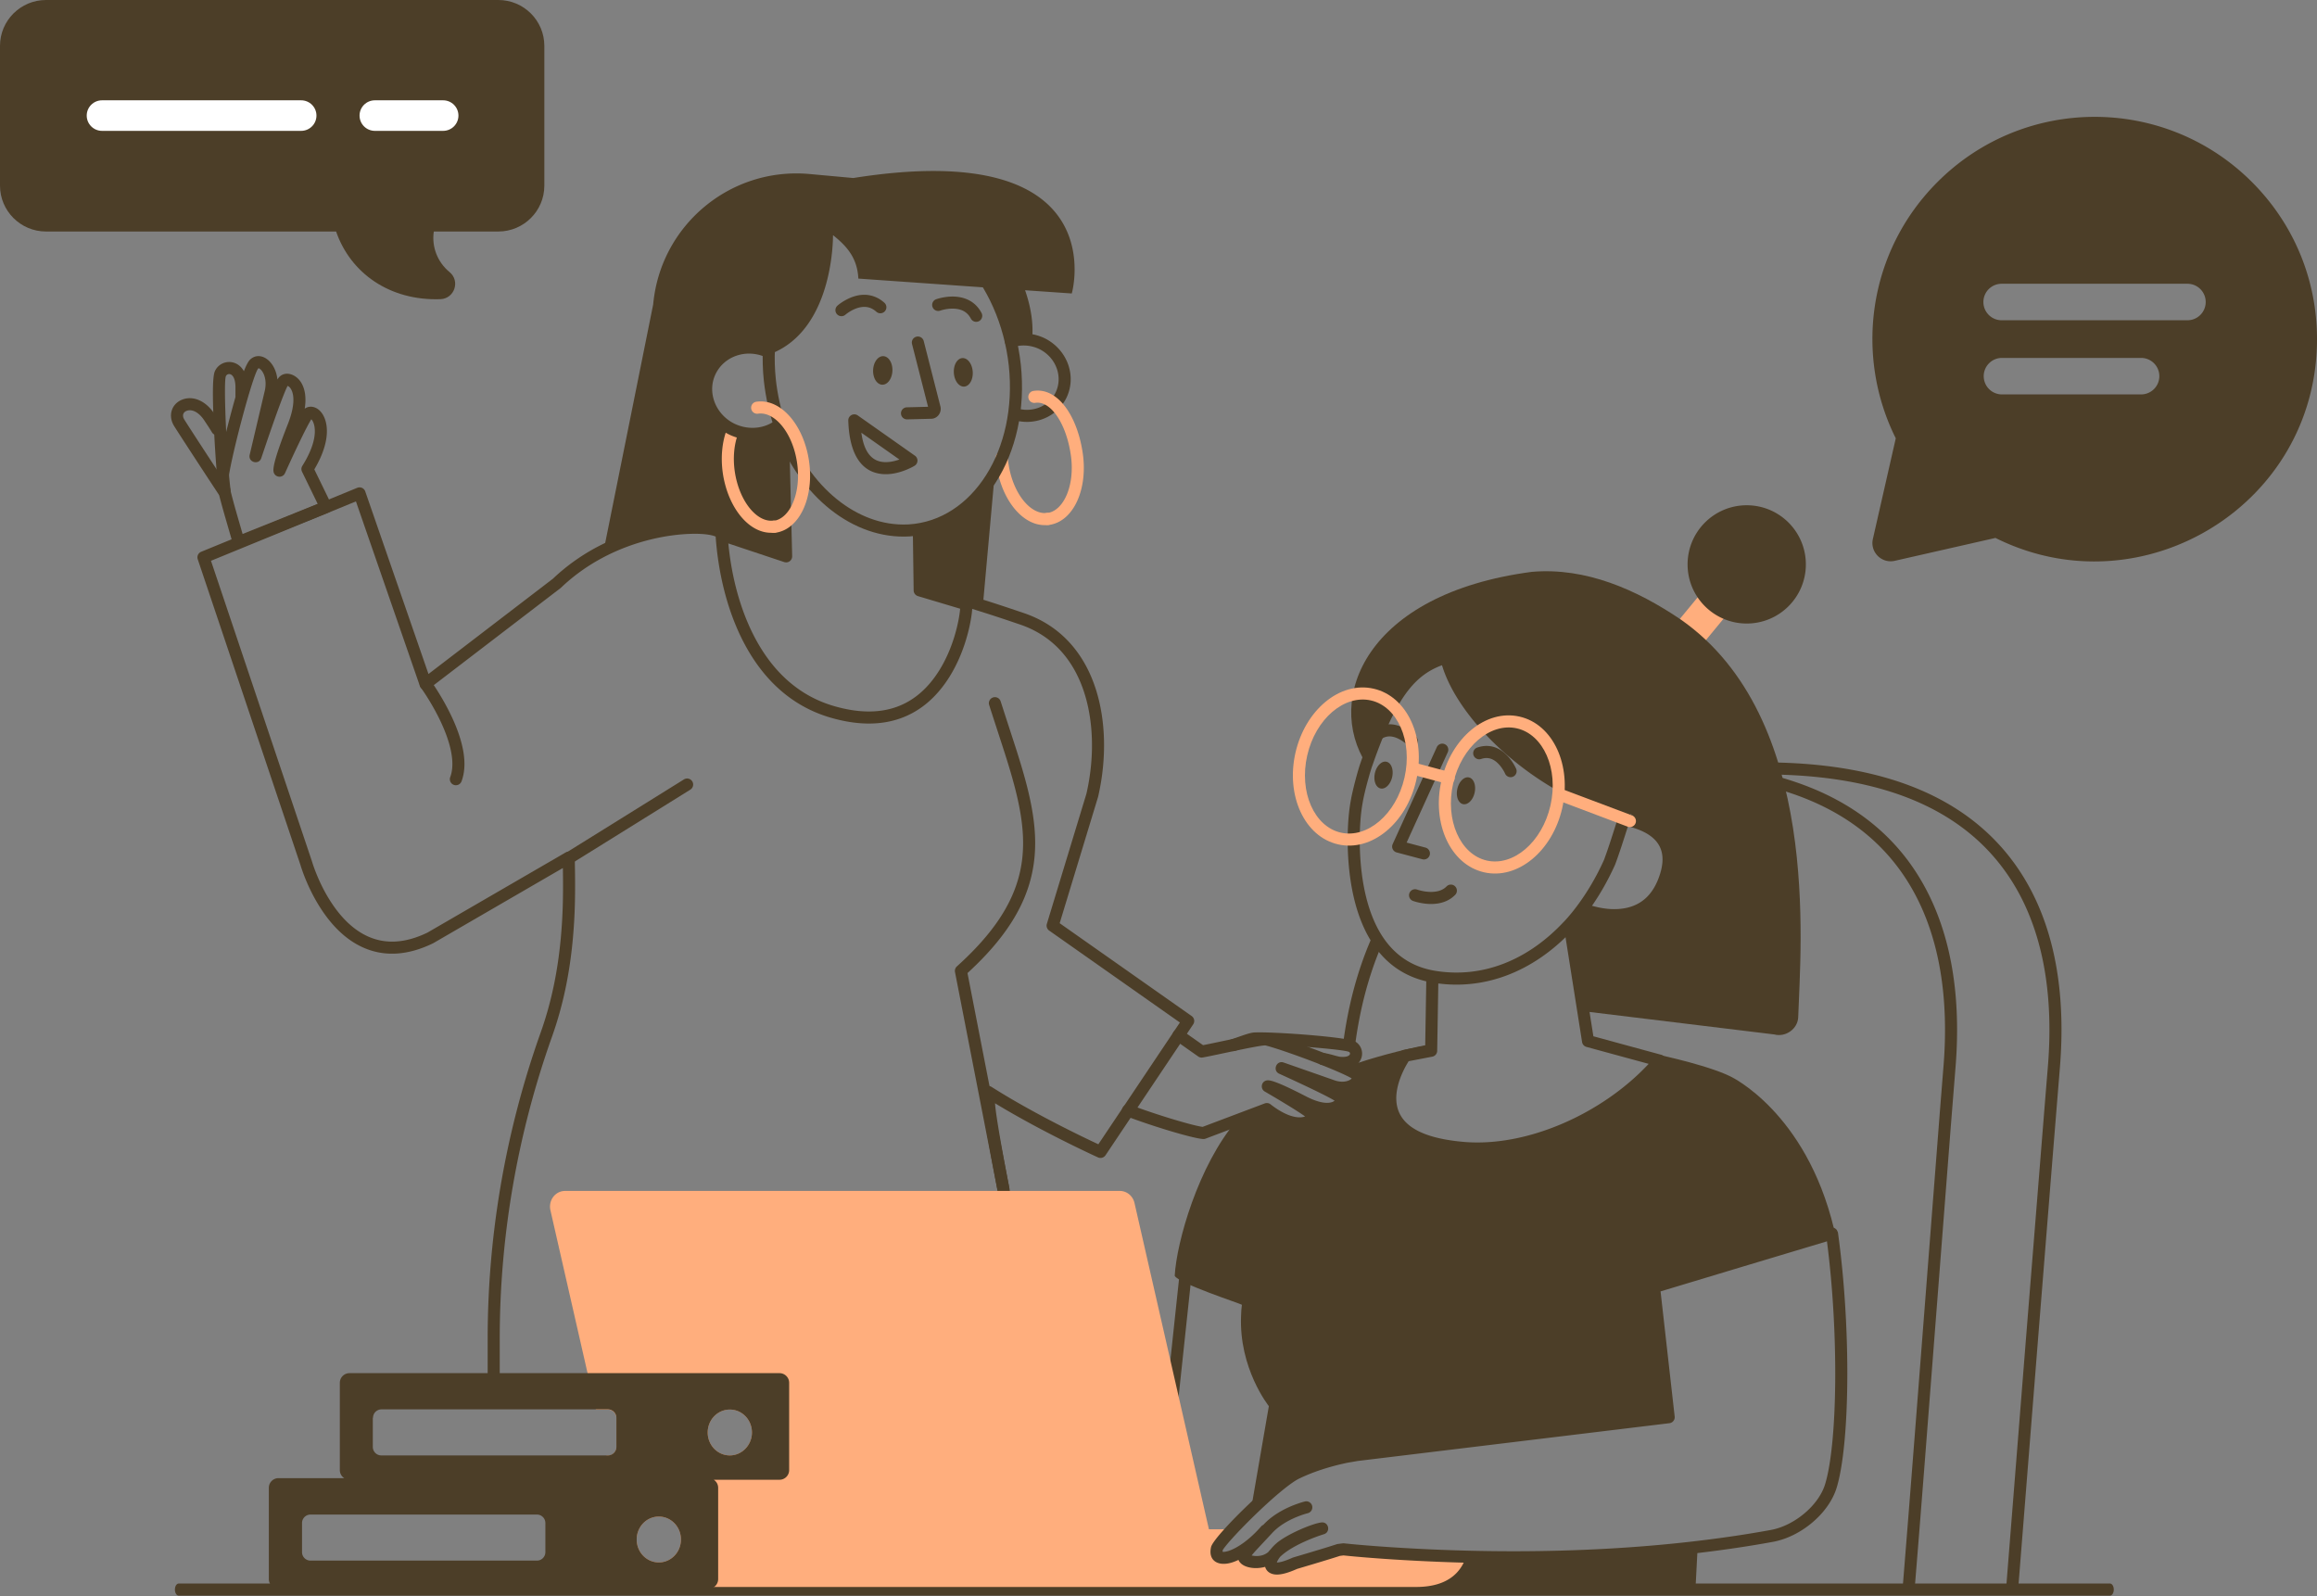 <svg width="813" height="560" viewBox="0 0 813 560" fill="none" xmlns="http://www.w3.org/2000/svg">
    <rect x="0" y="0" width="813" height="560" fill="#808080" stroke="none"/>
    <path fill-rule="evenodd" clip-rule="evenodd" d="M740.359 555.623c.738 0 1.335.948 1.335 2.117 0 1.128-.556 2.05-1.256 2.114l-.079.004H62.708c-.737 0-1.334-.948-1.334-2.118 0-1.127.555-2.049 1.256-2.113l.078-.004h677.651zM481.103 329.512a2.118 2.118 0 1 1 3.884 1.687c-4.735 10.897-7.847 22.859-9.511 35.564a2.117 2.117 0 1 1-4.198-.549c1.712-13.078 4.923-25.421 9.825-36.702z" fill="#4C3E28"/>
    <path fill-rule="evenodd" clip-rule="evenodd" d="M606.474 267.822c48.014-2.484 80.322 9.352 98.772 33.02 14.713 18.875 19.842 44.201 17.598 73.06l-2.78 34.233-5.034 62.832-6.865 86.305a2.117 2.117 0 0 1-4.227-.21l.218-2.8 6.653-83.632 6.486-80.791c.476-5.853.896-11.008 1.258-15.409 2.338-28.261-2.543-52.892-16.647-70.985-17.693-22.698-49.115-34.044-96.649-31.316a2.056 2.056 0 0 1-.283-.002l-.737-.054c-1.156-.079-2.286-.131-4.62-.224a2.118 2.118 0 0 1 .169-4.231l2.019.083c.924.041 1.615.076 2.271.118l1.082.075 1.316-.072z" fill="#4C3E28"/>
    <path fill-rule="evenodd" clip-rule="evenodd" d="m684.307 397.818-9.162 118.044a12534.653 12534.653 0 0 1-3.325 41.769 2.116 2.116 0 1 1-4.22-.345l1.823-22.694c.782-9.87 1.68-21.322 2.735-34.874l8.593-110.69 1.175-14.668c1.957-23.728-1.218-45.083-10.806-62.118-11.756-20.889-32.676-34.412-64.307-38.931a2.117 2.117 0 0 1 .598-4.192c32.897 4.7 54.976 18.973 67.399 41.046 9.96 17.696 13.29 39.6 11.395 63.807l-1.574 19.713a4451.33 4451.33 0 0 0-.324 4.133z" fill="#4C3E28"/>
    <path fill-rule="evenodd" clip-rule="evenodd" d="m416.142 445.883-5.222 48.977 5.222-48.977z" fill="#FFFAF3"/>
    <path fill-rule="evenodd" clip-rule="evenodd" d="M414.037 445.658a2.118 2.118 0 0 1 4.22.325l-.009.124-5.223 48.978a2.117 2.117 0 0 1-4.22-.325l.01-.124 5.222-48.978zM501.394 544.826l-2.682 12.42 96.12 1.976.847-16.372c-63.092 7.41-94.285 1.976-94.285 1.976z" fill="#4C3E28"/>
    <path fill-rule="evenodd" clip-rule="evenodd" d="M608.665 378.486c-7.128-4.234-26.395-8.328-26.395-8.328-15.173 17.785-43.402 34.793-69.02 32.534-39.238-3.387-21.877-29.993-20.325-32.322l9.175-1.764.07-2.259c-11.221 2.118-21.03 5.011-27.735 7.269-.635.212-1.693.565-3.034.988 2.54 1.13 4.305 2.118 4.728 2.682 1.694 2.4-3.034 5.928-9.033 3.599l-7.481-2.611c-.494.141-.917.282-1.411.494 5.151 2.4 10.938 5.223 11.926 6.14 1.835 1.694-1.834 7.41-12.914 1.623-4.235-2.188-6.987-3.458-8.822-4.234-.353.141-.635.282-.917.423 3.952 2.329 11.08 6.634 12.632 8.116 2.117 2.047-4.234 7.269-15.596-1.623l-10.516 3.881c-13.55 15.809-21.172 42.767-21.807 54.553 1.271 2.682 23.43 9.88 23.572 10.163-.142 1.27-.283 2.54-.283 3.74-.847 18.631 9.739 31.828 9.739 31.828l-6.351 36.769c5.928-5.717 12.491-11.433 16.09-13.198 4.588-2.187 10.939-4.587 19.267-6.069.635-.353.988-.494 1.199-.494 33.946-2.964 110.023-13.056 110.023-13.056l-5.152-45.66s62.457-18.843 62.457-18.773c.706 5.223 1.271 10.586 1.765 15.879 1.199-.494 1.834-.776 1.834-.917-5.081-48.554-32.181-66.197-37.685-69.373z" fill="#4C3E28"/>
    <path fill-rule="evenodd" clip-rule="evenodd" d="M550.465 322.548a2.117 2.117 0 0 1 2.398 1.638l.023.123 6.208 39.297 23.804 6.486c1.454.396 2.028 2.132 1.136 3.313l-.08.1c-16.852 19.831-46.069 33.549-70.819 31.367-18.253-1.606-26.91-8.353-27.414-18.616-.178-3.628.705-7.391 2.324-11.138 1.036-2.397 2.196-4.408 3.206-5.877.289-.42.719-.721 1.21-.849l.135-.03 7.486-1.441.395-23.686a2.117 2.117 0 0 1 2.028-2.08l.124-.002a2.117 2.117 0 0 1 2.08 2.028l.002.124-.424 25.407a2.117 2.117 0 0 1-1.59 2.015l-.127.028-8.297 1.596-.099.158-.257.423a19.5 19.5 0 0 0-.134.226l-.138.236a33.252 33.252 0 0 0-1.713 3.403c-1.383 3.202-2.124 6.358-1.982 9.251.386 7.852 7.206 13.167 23.557 14.606 22.132 1.951 48.433-9.78 64.732-27.109l.247-.267-21.825-5.946a2.117 2.117 0 0 1-1.509-1.577l-.026-.136-6.422-40.65a2.116 2.116 0 0 1 1.761-2.421z" fill="#4C3E28"/>
    <path fill="#FFAE7D" d="m595.929 209.286 9.092 7.498-13.2 16.007-9.092-7.498z"/>
    <path fill-rule="evenodd" clip-rule="evenodd" d="M612.899 218.78c11.459 0 20.748-9.289 20.748-20.748 0-11.459-9.289-20.749-20.748-20.749-11.459 0-20.749 9.29-20.749 20.749s9.29 20.748 20.749 20.748zM569.417 287.295a2.117 2.117 0 0 1 2.561-1.551c5.113 1.256 9.277 3.303 12.068 6.399 3.547 3.935 4.517 9.215 2.505 15.691-2.662 8.587-7.993 13.38-15.078 14.883-4.276.908-8.772.55-13.107-.585l-.537-.144c-1.301-.361-2.299-.715-2.912-.972a2.117 2.117 0 0 1 1.52-3.95l.387.151c.092.035.202.075.329.12l.132.047a28.34 28.34 0 0 0 2.153.652c3.751.982 7.619 1.289 11.156.539 5.596-1.187 9.708-4.885 11.913-11.996 2.874-9.25-1.679-14.301-11.539-16.723a2.116 2.116 0 0 1-1.551-2.561z" fill="#4C3E28"/>
    <path fill-rule="evenodd" clip-rule="evenodd" d="M506.485 228.788c-12.882 3.861-20.26 13.441-29.039 38.698l.007.002-.107.292c-.804 2.259-2.611 8.926-3.294 12.646l-.081.458c-1.541 8.354-1.641 21.947.895 33.296 3.771 16.877 12.737 28.096 27.947 30.614l.54.087c17.641 2.727 34.479-3.995 47.729-17.799l.379-.398.209-.208c.326-.333.777-.814 1.334-1.442a69.994 69.994 0 0 0 3.674-4.526c3.666-4.894 7.108-10.605 10.022-17.091l.051-.124c.657-1.754 1.334-3.7 2.121-6.084l.7-2.14 1.516-4.715.024-.079.197-.803c.107-.425.194-.74.263-.961l.078-.227.044-.095.016-.034c.126-.289.172-.475.209-.804l.18-2.041a2.117 2.117 0 0 0-1.523-2.226c-15.29-4.402-29.762-12.799-41.318-23.447-10.57-9.739-17.796-20.613-19.727-29.385a2.118 2.118 0 0 0-2.654-1.58l-.392.116zm-.786 4.73.281-.104.007.025c2.754 9.227 10.104 19.824 20.402 29.312l.532.488c11.403 10.363 25.453 18.623 40.379 23.282l.432.134-.003.027-.063.164a8.54 8.54 0 0 0-.096.277l-.034.107c-.115.368-.25.867-.414 1.537l-.088.364-1.732 5.378-.591 1.796a156.712 156.712 0 0 1-1.806 5.181l-.094.251.026-.055c-2.78 6.187-6.062 11.633-9.548 16.288a66.517 66.517 0 0 1-3.451 4.253l-.361.401c-.116.128-.228.249-.334.364l-.379.4-.355.362c-12.533 13.265-28.372 19.601-44.905 16.867-13.234-2.191-21.074-12.001-24.506-27.361-2.403-10.751-2.306-23.779-.858-31.635.361-2.131 1.051-5.002 1.913-8.116l.219-.781c.181-.643.361-1.264.53-1.831l.343-1.129.232-.719.016-.032c.019-.045.037-.091.053-.137l.47-1.342c7.652-21.654 13.876-30.283 23.783-34.016z" fill="#4C3E28"/>
    <path fill-rule="evenodd" clip-rule="evenodd" d="M504.125 262.222a2.116 2.116 0 0 1 3.902 1.64l-.048.115-14.418 31.664 6.612 1.757a2.118 2.118 0 0 1 1.531 2.469l-.028.121a2.118 2.118 0 0 1-2.469 1.531l-.121-.028-9.033-2.4a2.116 2.116 0 0 1-1.432-2.807l.049-.116 15.455-33.946zM518.356 262.295c4.46-1.516 8.263.114 11.172 3.559a17.293 17.293 0 0 1 1.824 2.633c.309.545.522.983.641 1.261a2.117 2.117 0 0 1-3.841 1.777l-.141-.304a13.07 13.07 0 0 0-1.719-2.635c-1.894-2.244-4.013-3.152-6.574-2.282a2.116 2.116 0 1 1-1.362-4.009zM507.566 311.027a2.117 2.117 0 1 1 3.041 2.947c-1.618 1.669-3.686 2.641-6.047 3.023-2.246.363-4.58.18-6.839-.339l-.413-.099a15.364 15.364 0 0 1-1.51-.447 2.117 2.117 0 0 1 1.335-4.016l.302.1.158.05c.316.096.677.194 1.076.285 1.77.407 3.585.549 5.215.286 1.423-.231 2.601-.758 3.514-1.624l.168-.166zM483.908 254.915c3.448-1.521 6.992-.711 10.306 1.442 1.224.795 2.148 1.593 2.702 2.164a2.119 2.119 0 0 1-2.941 3.044l-.22-.215a13.68 13.68 0 0 0-1.849-1.443c-2.237-1.454-4.405-1.949-6.29-1.118a5.66 5.66 0 0 0-1.166.703l-.193.154a2.116 2.116 0 1 1-2.706-3.256 9.994 9.994 0 0 1 2.357-1.475zM517.423 278.144c.578-2.586-.309-4.987-1.983-5.361-1.674-.374-3.499 1.419-4.078 4.005-.578 2.587.309 4.987 1.983 5.362 1.673.374 3.499-1.419 4.078-4.006zM488.488 272.642c.578-2.587-.309-4.987-1.983-5.361-1.674-.375-3.499 1.418-4.078 4.005-.579 2.586.309 4.987 1.983 5.361 1.673.374 3.499-1.419 4.078-4.005z" fill="#4C3E28"/>
    <path fill-rule="evenodd" clip-rule="evenodd" d="M589.751 217.369c-15.455-10.445-33.24-18.349-52.224-16.726-58.505 7.692-72.69 44.602-58.081 67.467 9.174-26.394 16.937-35.145 28.441-38.462 4.093 18.561 33.239 46.649 62.88 55.541l1.341.423s16.584 8.328 12.421 21.525c-6.634 21.172-28.794 11.856-28.794 11.856l-.988-.494c-2.47 3.388-4.87 6.563-4.87 6.563l5.999 29.782 66.691 8.116c4.023 1.059 8.257-1.976 8.398-6.069.847-25.336 8.046-105.083-41.214-139.522z" fill="#4C3E28"/>
    <path fill-rule="evenodd" clip-rule="evenodd" d="M505.77 273.92c-3.416 14.982 3.115 29.448 14.964 32.149 11.849 2.702 24.006-7.503 27.421-22.485 3.416-14.981-3.115-29.447-14.964-32.149-11.849-2.701-24.006 7.504-27.421 22.485zm4.128.942c2.944-12.912 13.071-21.414 22.351-19.298 9.28 2.116 14.722 14.167 11.778 27.079-2.944 12.912-13.071 21.414-22.351 19.298-9.28-2.116-14.722-14.168-11.778-27.079zM454.557 264.122c-3.416 14.982 3.116 29.447 14.965 32.149 11.849 2.702 24.005-7.503 27.421-22.485 3.416-14.982-3.116-29.447-14.965-32.149-11.849-2.701-24.005 7.503-27.421 22.485zm4.128.941c2.944-12.911 13.072-21.413 22.352-19.297 9.28 2.115 14.721 14.167 11.777 27.079-2.944 12.912-13.071 21.413-22.351 19.297-9.28-2.115-14.721-14.167-11.778-27.079z" fill="#FFAE7D"/>
    <path fill-rule="evenodd" clip-rule="evenodd" d="M494.337 269.259a2.118 2.118 0 0 1 2.47-1.529l.121.028 11.927 3.176a2.117 2.117 0 0 1-.969 4.12l-.121-.028-11.926-3.176a2.119 2.119 0 0 1-1.502-2.591zM545.003 277.95a2.118 2.118 0 0 1 2.61-1.276l.117.041 24.913 9.386a2.117 2.117 0 0 1-1.376 4.003l-.117-.04-24.913-9.387a2.116 2.116 0 0 1-1.234-2.727z" fill="#FFAE7D"/>
    <path fill-rule="evenodd" clip-rule="evenodd" d="M64.01 140.185c3.638-1.381 7.927.306 10.961 4.637l.161.235 1.167 1.759a71.873 71.873 0 0 1 1.71 2.702 2.116 2.116 0 1 1-3.63 2.178l-.303-.498a89.39 89.39 0 0 0-1.735-2.691l-.725-1.091c-2.002-2.966-4.377-3.928-6.103-3.272-1.288.489-1.705 1.699-.796 3.146l1.115 1.75c3.33 5.187 10.509 16.172 14.315 21.923a2.117 2.117 0 0 1-3.531 2.337l-3.441-5.225c-4.462-6.796-10.118-15.48-12.042-18.53-2.341-3.727-.895-7.928 2.876-9.36z" fill="#4C3E28"/>
    <path fill-rule="evenodd" clip-rule="evenodd" d="M75.388 130.269c1.152-2.592 4.106-3.878 6.799-2.962 2.792.951 4.511 3.871 4.656 8.069l.007.269v2.965a2.117 2.117 0 0 1-4.23.124l-.004-.124v-2.926c-.049-2.67-.834-4.041-1.794-4.368a1.267 1.267 0 0 0-1.564.673c-.954 2.146.427 30.961 1.645 39.856a2.117 2.117 0 1 1-4.196.574l-.046-.352c-.47-3.693-1.134-12.572-1.545-20.835l-.12-2.531c-.454-10.179-.414-16.619.392-18.432z" fill="#4C3E28"/>
    <path fill-rule="evenodd" clip-rule="evenodd" d="M87.838 126.093c-1.685 1.508-3.946 8.262-6.822 19.037l-.44 1.663c-2.218 8.465-4.167 17.145-4.627 20.677l-.022.17c-.212 1.586.702 5.447 2.909 13.208l2.875 9.937a2.117 2.117 0 0 0 2.822 1.378l30.628-12.279.116-.051a2.116 2.116 0 0 0 1-2.841l-5.985-12.295.046-.077c3.924-6.617 5.124-12.468 3.915-16.836-.565-2.042-1.662-3.649-3.091-4.484l-.159-.088c-1.327-.708-2.813-.677-3.974.106l-.108.076.035-.227c.521-3.575.102-6.524-1.165-8.727-1.95-3.39-6.046-4.501-8.131-1.774l-.051.07a4.906 4.906 0 0 0-.143.215l-.122.2-.01-.103c-.218-1.884-.821-3.605-1.758-5.02-1.972-2.977-5.278-4.136-7.738-1.935zm21.396 21.023.018.016c.334.321.684.93.92 1.781.922 3.331-.217 8.407-4.082 14.538l-.074.126a2.119 2.119 0 0 0-.039 1.93l5.497 11.293-26.347 10.562-1.68-5.792-.595-2.082a244.449 244.449 0 0 1-1.636-6.009l-.204-.81c-.612-2.467-.925-4.192-.885-4.492l.068-.516c1.242-8.824 8.72-36.85 10.466-38.413.062-.055.055-.054.178-.011.344.121.795.507 1.206 1.129 1.102 1.663 1.492 4.213.808 6.988l-.089.347-5.152 21.877c-.609 2.586 3.099 3.679 4.027 1.273l1.42-4.22.698-2.049a695.94 695.94 0 0 1 2.081-6.008l.513-1.451.454-1.271c1.878-5.237 3.374-9.054 4.034-10.3l.076-.14c.371.102.822.474 1.205 1.139 1.27 2.208 1.189 6.235-.953 11.828l-.688 1.763c-3.62 9.342-4.765 13.678-4.51 15.287.03.19.08.372.156.55.708 1.652 3.002 1.713 3.817.157l.161-.346.956-2.103.367-.801c.943-2.054 1.9-4.108 2.826-6.055l.644-1.347.711-1.469c1.572-3.226 2.821-5.618 3.553-6.782l.074-.117zM440.267 362.256l.456-.014c7.783-.187 32.157 1.696 34.763 3.185 2.191 1.252 3.058 3.987 2.002 6.286-1.083 2.358-3.759 3.579-7.301 3.326l-.424-.037c-.68-.07-1.142-.18-2.727-.617l-1.113-.303a24.97 24.97 0 0 0-.429-.109 11.777 11.777 0 0 0-1.58-.297 2.117 2.117 0 0 1 .436-4.212c.661.068 1.354.2 2.153.397l.32.08c.216.056.445.117.712.19l1.306.357c.792.212 1.1.276 1.427.309l.052.005c2.029.182 3.05-.267 3.321-.857a.66.66 0 0 0-.256-.842c-1.684-.962-26.599-2.86-32.94-2.617-.483.022-1.623.341-3.376.94l-3.087 1.084-.586.199a2.117 2.117 0 0 1-1.339-4.017l.868-.298 2.279-.804.819-.282c1.993-.674 3.248-1.007 4.244-1.052z" fill="#4C3E28"/>
    <path fill-rule="evenodd" clip-rule="evenodd" d="M423.03 399.521a2.107 2.107 0 0 1-.854.134l-.23-.016c-3.664-.322-16.796-4.216-26.876-8.022a2.117 2.117 0 1 1 1.495-3.961l1.354.505c9.149 3.367 20.501 6.73 23.936 7.21l.132.017 21.777-8.226a2.116 2.116 0 0 1 1.934.227l.119.086c4.602 3.602 8.55 4.93 11.233 4.492.315-.052.585-.125.804-.208l.076-.031-.441-.317c-1.058-.742-2.68-1.792-4.703-3.044l-.899-.554-.349-.214a391.273 391.273 0 0 0-4.54-2.727l-2.261-1.329-.932-.542c-1.624-.94-1.314-3.371.494-3.873l.173-.041.092-.015.068-.009c1.356-.159 4.726 1.087 12.235 4.911l1.329.681c4.405 2.3 7.651 2.736 9.463 1.934.261-.115.456-.244.591-.366l.037-.037-.371-.221a48.968 48.968 0 0 0-1.885-1.035l-.746-.387a205.257 205.257 0 0 0-4.5-2.231l-1.691-.812-1.706-.809a621.304 621.304 0 0 0-4.43-2.069l-2.6-1.195-1.496-.682c-2.421-1.095-1.024-4.702 1.451-3.966l.121.039 17.36 6.069.068.025c2.194.852 4.277.784 5.661.067.326-.168.564-.351.707-.509l.051-.062-.028-.021c-1.01-.726-6.05-2.991-12.349-5.433l-.955-.368c-6.642-2.542-13.657-4.94-16.646-5.7l-.326-.08-.134.002a9.837 9.837 0 0 0-.667.057l-.547.069c-.596.082-1.33.202-2.199.358l-1.329.246c-1.646.313-3.612.716-6.426 1.31l-7.331 1.545c-1.458.301-2.273.458-3.316.648a2.116 2.116 0 0 1-1.482-.274l-.118-.077-8.116-5.717a2.117 2.117 0 0 1 2.326-3.535l.112.073 7.387 5.203 1.175-.229c.648-.13 1.42-.289 2.481-.511l8.534-1.799c6.882-1.431 9.327-1.812 10.515-1.515l.31.074c3.04.746 10.121 3.157 16.945 5.758l1.933.743c7.903 3.069 12.728 5.317 13.829 6.83 1.708 2.421.373 5.244-2.388 6.674-1.027.532-2.199.863-3.453.98l-.096.007.072.088c1.662 2.119.366 5.229-2.46 6.573l-.161.074c-1.76.779-3.945.936-6.474.432l-.364-.078.014.051c.244.952.05 1.987-.555 2.879l-.099.139c-.866 1.173-2.359 1.967-4.161 2.262-3.679.601-8.303-.816-13.296-4.412l-.272-.198-21.136 7.985z" fill="#4C3E28"/>
    <path fill-rule="evenodd" clip-rule="evenodd" d="M338.984 210.671a2.117 2.117 0 0 1 2.579-1.337l1.711.545c1.147.36 2.579.807 3.156.99l1.878.6c3.101.999 6.683 2.187 11.074 3.685 12.55 4.3 21.001 13.741 25.149 26.748 3.541 11.102 3.742 24.383.928 37.004l-.141.62-.037.139-13.458 44.265 46.313 32.57a2.118 2.118 0 0 1 .612 2.798l-.07.112-30.77 45.943a2.117 2.117 0 0 1-2.509.801l-.182-.077-1.417-.654-1.181-.553a403.479 403.479 0 0 1-6.965-3.362c-7.205-3.558-14.412-7.353-21.145-11.228a263.497 263.497 0 0 1-4.576-2.693l-.799-.484.026.34c.366 4.377 2.366 15.902 5.747 33.325l.221 1.139a2.117 2.117 0 1 1-4.156.809l-.573-2.956c-3.508-18.159-5.414-29.406-5.529-33.169l-.005-.191-.014-.103c-.045-.36-.074-.707-.101-1.187l-.083-1.666-.01-.159c-.115-1.73 1.783-2.858 3.247-1.929a236.446 236.446 0 0 0 8.717 5.254c6.648 3.826 13.777 7.58 20.908 11.102l1.233.607c1.826.894 3.547 1.722 5.135 2.472l1.498.703 28.612-42.722-45.872-32.26a2.119 2.119 0 0 1-.844-2.216l.036-.132 13.882-45.663.121-.534c2.61-11.718 2.47-24.016-.668-34.251l-.165-.527c-3.76-11.791-11.277-20.188-22.484-24.028l-3.622-1.227a575.81 575.81 0 0 0-8.137-2.677l-5.756-1.817-.215-.072a2.117 2.117 0 0 1-1.299-2.697zM125.356 171.161a2.118 2.118 0 0 1 2.76 1.149l.044.117 22.187 64.061 43.665-33.434.39-.366c9.463-8.847 21.045-14.666 33.28-17.601l.612-.145c9.834-2.278 19.548-2.424 24.016-.749a2.117 2.117 0 0 1-1.369 4.005l-.118-.04c-3.552-1.332-12.478-1.198-21.573.909-11.965 2.772-23.277 8.441-32.399 17.131l-.084.077-.089.072-46.084 35.286a2.117 2.117 0 0 1-3.241-.867l-.047-.121-22.415-64.719-50.858 20.842 35.431 105.46.116.381c.063.203.137.434.222.691l.067.197c.328.972.729 2.059 1.207 3.232 1.365 3.352 3.057 6.703 5.086 9.817 3.663 5.624 8 9.822 13.002 12.051 5.965 2.658 12.737 2.451 20.522-1.229l.319-.154 48.488-28.119c1.359-.788 3.056.127 3.173 1.666l.005.119.044 2.162c.197 10.586.052 17.964-.713 26.368-1.095 12.019-3.401 23.329-7.286 34.26-12.085 33.962-18.303 69.661-18.368 105.532v17.19a2.117 2.117 0 0 1-4.23.124l-.004-.124v-16.016c-.071-36.748 6.234-73.337 18.612-108.125 3.759-10.574 5.995-21.54 7.059-33.225.68-7.476.86-14.146.741-23.152l-.02-1.312-45.443 26.355-.138.073c-9.045 4.391-17.247 4.699-24.485 1.475-5.846-2.605-10.754-7.356-14.826-13.607-2.188-3.36-3.999-6.946-5.46-10.532a62.762 62.762 0 0 1-1.161-3.075l-.136-.399a37.732 37.732 0 0 1-.388-1.205l-.033-.114-36.048-107.297a2.117 2.117 0 0 1 1.087-2.581l.117-.052 54.764-22.442z" fill="#4C3E28"/>
    <path fill-rule="evenodd" clip-rule="evenodd" d="M348.458 244.709a2.116 2.116 0 0 1 2.658 1.378l1.78 5.514c1.433 4.413 3.168 9.728 3.635 11.192l.374 1.18c1.774 5.617 3.025 9.999 4.005 14.159 2.596 11.025 3.074 20.033 1.112 28.767-2.599 11.573-9.578 22.532-22.054 34.075l-.491.451 14.663 75.259a2.117 2.117 0 0 1-1.551 2.456l-.122.027a2.115 2.115 0 0 1-2.455-1.552l-.028-.121-14.891-76.43a2.118 2.118 0 0 1 .662-1.979c12.735-11.459 19.653-22.057 22.136-33.114 1.803-8.029 1.358-16.418-1.103-26.868l-.201-.84c-.956-3.941-2.184-8.178-3.904-13.599l-1.072-3.323c-1.362-4.195-3.722-11.425-4.531-13.974a2.117 2.117 0 0 1 1.378-2.658z" fill="#4C3E28"/>
    <path fill-rule="evenodd" clip-rule="evenodd" d="m199.414 301.209 41.637-25.9-41.637 25.9z" fill="#FFFAF3"/>
    <path fill-rule="evenodd" clip-rule="evenodd" d="M239.933 273.511a2.116 2.116 0 0 1 2.344 3.524l-.107.071-41.638 25.901a2.118 2.118 0 0 1-2.344-3.525l.107-.071 41.638-25.9zM148.13 238.312a2.118 2.118 0 0 1 2.958.462l.353.497.171.247.358.523a89.109 89.109 0 0 1 5.018 8.398c2.215 4.225 3.931 8.373 4.951 12.306 1.32 5.085 1.423 9.604.008 13.398a2.116 2.116 0 1 1-3.967-1.479c1.065-2.857.981-6.538-.14-10.856-.929-3.581-2.526-7.442-4.602-11.403a84.808 84.808 0 0 0-3.847-6.586l-.57-.87a96.689 96.689 0 0 0-.356-.532l-.622-.9c-.077-.11-.136-.192-.176-.247a2.117 2.117 0 0 1 .463-2.958zM274.804 152.936a2.118 2.118 0 0 1 2.162 1.941l.006.124.988 40.156a2.116 2.116 0 0 1-2.666 2.096l-.12-.036-19.612-6.537.039.399c1.166 11.61 4.18 22.83 8.991 32.133l.296.567c6.425 12.134 15.64 20.439 27.709 23.95 17.266 5.03 29.184-.106 36.915-12.414 2.834-4.512 4.909-9.75 6.218-15.059.502-2.037.86-3.975 1.057-5.598.03-.254.057-.495.078-.722l.031-.352-14.798-4.42a2.117 2.117 0 0 1-1.505-1.868l-.006-.131-.282-20.396a2.117 2.117 0 0 1 4.228-.183l.006.125.26 18.84 14.813 4.426a2.116 2.116 0 0 1 1.406 1.369l.039.133c.348 1.356-.152 5.474-1.216 9.791-1.41 5.719-3.648 11.37-6.743 16.297-8.7 13.851-22.527 19.808-41.684 14.227-13.25-3.854-23.338-12.945-30.268-26.033-5.783-10.923-9.147-24.303-10.068-37.961a2.117 2.117 0 0 1 2.662-2.187l.119.036 19.794 6.597-.914-37.141a2.118 2.118 0 0 1 1.94-2.162l.125-.007z" fill="#4C3E28"/>
    <path fill-rule="evenodd" clip-rule="evenodd" d="m322.351 185.681.282 20.678a6651.113 6651.113 0 0 0 18.349 5.011c.635.212 1.765.564 3.882 1.2l4.234-47.002c-6.069 10.798-15.455 18.278-26.747 20.113zM299.415 62.462 283.96 61.05c-27.735-2.47-52.224 17.996-54.765 45.731l-17.361 86.311c17.22-8.681 34.581-8.822 39.662-6.917 3.035 1.13 12.492 3.882 24.207 7.199l-1.059-41.215c-.423-1.058-.847-2.117-1.2-3.175-4.516 3.528-10.938 4.305-16.655 1.552-7.833-3.811-11.291-12.985-7.622-20.395 1.129-2.329 2.753-4.164 4.799-5.575.071 0 .071-.071.141-.071.283-.212.636-.423.918-.565.141-.07.212-.141.353-.211.282-.142.635-.353.988-.494.07 0 .141-.071.211-.071.424-.141.847-.353 1.271-.494.07 0 .141-.071.211-.071.353-.141.777-.211 1.2-.352h.141c.918-.212 1.906-.353 2.823-.353h.071c2.47-.071 5.01.423 7.481 1.552.07.071.211.071.282.141.282.142.564.283.776.424 21.031-8.539 21.454-38.674 21.454-41.497 4.658 3.74 8.539 7.834 8.892 15.244l46.225 3.246c3.247 5.646 5.717 11.998 7.269 18.843 2.329-.776 4.87-.917 7.411-.423.635-5.223-.212-11.292-2.4-17.573l16.373 1.129c.071.071 15.455-55.117-76.642-40.508z" fill="#4C3E28"/>
    <path fill-rule="evenodd" clip-rule="evenodd" d="M255.101 150.538a2.117 2.117 0 1 1 3.941 1.549c-1.456 3.705-1.922 8.51-1.217 13.381 1.551 10.405 7.751 17.872 13.464 17.194a2.117 2.117 0 1 1 .5 4.204c-8.502 1.01-16.306-8.389-18.154-20.783-.808-5.582-.269-11.128 1.466-15.545zM351.322 158.518a2.118 2.118 0 0 1 2.286 1.934l.076.862c.043.443.086.797.14 1.158l.149.935c1.7 10.08 7.767 17.238 13.365 16.573a2.117 2.117 0 1 1 .5 4.205c-8.416 1-16.15-8.202-18.089-20.369l-.115-.732a32.66 32.66 0 0 1-.246-2.28 2.118 2.118 0 0 1 1.934-2.286z" fill="#FFAE7D"/>
    <path fill-rule="evenodd" clip-rule="evenodd" d="M247.337 129.279c4.033-8.227 14.067-11.686 22.782-7.928a2.118 2.118 0 1 1-1.677 3.888c-6.678-2.879-14.283-.257-17.307 5.912-3.129 6.319-.163 14.237 6.63 17.542 4.466 2.112 9.566 1.842 13.423-.584a2.117 2.117 0 0 1 2.255 3.584c-5.091 3.202-11.725 3.554-17.509.818-8.879-4.32-12.792-14.762-8.597-23.232zM354.004 117.829c4.007-1.336 8.446-1.081 12.469.813 7.947 3.892 11.438 13.185 7.747 20.896-3.254 6.67-10.975 9.938-18.284 7.885a2.117 2.117 0 1 1 1.145-4.077c5.374 1.51 10.993-.868 13.326-5.651 2.66-5.557.104-12.361-5.767-15.236-3.007-1.415-6.32-1.606-9.297-.613a2.118 2.118 0 0 1-1.339-4.017z" fill="#4C3E28"/>
    <path fill-rule="evenodd" clip-rule="evenodd" d="M307.052 73.334c24.97-1.487 47.71 23.02 51.138 54.607 3.362 31.64-13.956 58.71-39.032 60.277-19.766 1.159-38.56-13.977-47.03-36.906l-.254-.698c-1.899-5.333-3.201-11.071-3.852-17.003-3.361-31.64 13.957-58.71 39.03-60.277zm46.928 55.059c-3.205-29.526-24.215-52.17-46.67-50.833-22.374 1.398-38.206 26.148-35.078 55.596.587 5.347 1.733 10.525 3.39 15.348l.243.696.232.636c7.792 21.104 24.749 34.913 42.269 34.183l.536-.027c22.374-1.399 38.207-26.148 35.078-55.599z" fill="#4C3E28"/>
    <path fill-rule="evenodd" clip-rule="evenodd" d="M321.545 118.139a2.118 2.118 0 0 1 2.541 1.407l.034.12 5.86 22.947c.53 2.116-1.01 4.23-3.128 4.32l-8.541.215a2.117 2.117 0 0 1-.231-4.226l.125-.007 7.434-.187-5.621-22.014a2.116 2.116 0 0 1 1.407-2.541l.12-.034zM296.603 105.347c3.355-1.872 6.905-2.556 10.347-1.222 1.213.471 2.357 1.185 3.417 2.148a2.118 2.118 0 0 1-2.849 3.133c-.678-.616-1.377-1.053-2.099-1.333-2.055-.796-4.392-.346-6.753.971-.556.311-1.065.644-1.511.975l-.253.191-.125.1-.121.102a2.117 2.117 0 0 1-2.809-3.168c.566-.502 1.51-1.203 2.756-1.897zM330.209 104.516c2.251-.507 4.595-.649 6.855-.187 3.163.648 5.74 2.428 7.346 5.492a2.117 2.117 0 0 1-3.687 2.078l-.063-.112c-.984-1.878-2.472-2.906-4.444-3.309-1.588-.325-3.361-.217-5.076.169-.278.063-.535.129-.766.195l-.399.122-.056.019a2.117 2.117 0 0 1-1.445-3.98 15.13 15.13 0 0 1 1.735-.487zM313.135 130.113c.111-2.765-1.314-5.068-3.183-5.143-1.869-.075-3.475 2.105-3.587 4.87-.111 2.765 1.314 5.068 3.183 5.143 1.87.076 3.475-2.105 3.587-4.87zM338.328 135.645c1.828-.118 3.165-2.452 2.987-5.214-.179-2.761-1.805-4.904-3.633-4.786-1.828.118-3.165 2.452-2.987 5.214.178 2.761 1.805 4.904 3.633 4.786zM297.652 147.565c.363 12.078 4.769 18.131 11.938 18.766 2.7.239 5.496-.334 8.24-1.421 1.375-.546 2.441-1.096 3.081-1.485a2.117 2.117 0 0 0 .119-3.54l-20.043-14.114c-1.427-1.005-3.388.05-3.335 1.794zm4.578 4.26 13.355 9.405c-1.955.696-3.883 1.037-5.621.883-3.895-.345-6.614-3.161-7.646-9.695l-.088-.593z" fill="#4C3E28"/>
    <path fill-rule="evenodd" clip-rule="evenodd" d="M362.693 137.15c8.39-1.234 15.275 8.602 17.223 21.829 1.844 12.526-3.128 23.932-11.737 25.198l-.154.017-.154.005h-.283a2.117 2.117 0 0 1-.124-4.23l.124-.004.116-.001.031-.004c5.62-.992 9.445-9.784 8.036-20.05l-.044-.314c-1.651-11.211-7.128-19.035-12.418-18.257a2.118 2.118 0 1 1-.616-4.189zM265.373 140.961c8.624-1.268 16.654 8.197 18.493 20.77 1.845 12.526-3.127 23.932-11.737 25.198l-.153.017-.155.006h-.282a2.117 2.117 0 0 1-.125-4.231l.125-.004h.116l.031-.005c5.62-.992 9.445-9.783 8.036-20.051l-.045-.315c-1.544-10.553-7.902-18.047-13.688-17.196a2.117 2.117 0 0 1-.616-4.189zM471.401 543.767l-1.694.212c-4.517 1.482-15.314 4.658-15.314 4.658-10.092 4.516-9.669-.283-6.563-3.952-.495.494-.918.917-1.341 1.411-3.529 3.176-8.963 1.976-9.881.776-.846-1.199 2.894-4.587 7.905-10.021l-.424.212c-8.469 9.739-18.49 12.562-17.078 6.281.141-.777 2.399-3.458 5.575-6.775h-8.398L398.076 422.1c-.565-2.47-2.682-4.235-5.152-4.235H198.285c-3.459 0-5.929 3.317-5.152 6.775l15.949 69.938h4.235a2.982 2.982 0 0 1 2.964 2.964v10.233a2.982 2.982 0 0 1-2.964 2.964h-.565l9.527 41.85c.565 2.47 2.682 4.234 5.152 4.234h269.447c11.291 0 15.737-5.293 17.502-10.445-25.759-.705-42.979-2.611-42.979-2.611zm-240.23 4.446c-4.305 0-7.763-3.599-7.763-8.045s3.458-8.045 7.763-8.045 7.763 3.599 7.763 8.045-3.458 8.045-7.763 8.045zm24.912-37.544c-4.304 0-7.763-3.6-7.763-8.046s3.459-8.045 7.763-8.045c4.305 0 7.763 3.599 7.763 8.045s-3.528 8.046-7.763 8.046z" fill="#FFAE7D"/>
    <path fill-rule="evenodd" clip-rule="evenodd" d="m642.792 430.71.1-.001c.069.002.132.011.293.043l.269.054.167.06.317.162.53.467.416.854.021.189.014-.002c4.593 33.152 4.223 73.062-.283 88.851l-.138.471c-2.704 9.09-12.536 17.306-22.326 19.122-4.148.76-8.367 1.459-12.654 2.099-39.492 5.898-81.418 6.562-120.099 4.125l-1.525-.098c-4.6-.3-8.718-.622-12.295-.944l-1.579-.146-2.408-.238-.194-.021-1.245.156-1.485.475c-.547.173-1.148.361-1.799.562l-3.25.994-2.497.753-4.795 1.429-1.222.36-.191.086c-2.722 1.203-4.896 1.83-6.587 1.896l-.201.005c-2.06.025-3.65-.88-4.195-2.581l-.038-.127-.028.009c-3.486.953-7.348.29-8.842-1.625l-.046-.062a2.939 2.939 0 0 1-.389-.665l-.039-.101-.273.128a18.21 18.21 0 0 1-1.466.6l-.286.099c-4.908 1.644-8.714-.376-7.607-5.302.763-3.708 22.092-24.505 29.099-27.873 4.79-2.316 10.585-4.294 17.228-5.735l.691-.148.073-.014 3.669-.635.107-.015 107.373-13.016-4.916-43.573a2.116 2.116 0 0 1 1.372-2.224l55.419-16.689 6.836-2.036.41-.114.19-.038.101-.014.203-.012zM429.047 543.876a2.462 2.462 0 0 0-.054.524l.004.078.051.012c.34.063 1.032-.003 1.971-.299l.179-.058c3.3-1.106 7.592-4.238 11.288-8.523.205-.239.452-.42.721-.543l.055-.024.048-.052c1.381-1.494 3.021-2.816 4.867-3.982l.399-.248c2.044-1.246 4.218-2.247 6.392-3.03l.478-.168a26.657 26.657 0 0 1 2.484-.748 2.118 2.118 0 0 1 .97 4.122l-.099.025c-.121.031-.307.081-.549.151-.555.16-1.177.36-1.849.602-1.922.693-3.843 1.576-5.622 2.661-1.694 1.033-3.167 2.197-4.352 3.479l-1.94 2.084c-1.694 1.81-3.847 4.104-4.398 4.735l-.317.368c-.148.176-.283.34-.404.492l-.178.229.151.037c.341.076.715.129 1.103.154l.235.011c1.63.052 3.149-.394 4.285-1.357l.05-.045.06-.075c.197-.244.407-.485.628-.724l.194-.206.019-.023a14.978 14.978 0 0 1 1.835-1.925l.186-.16c3.816-3.253 12.791-6.972 15.771-7.27 2.505-.251 3.25 3.267.947 4.092l-.881.285-.646.219c-.447.155-.923.326-1.424.512-2.143.8-4.285 1.72-6.271 2.741-2.625 1.351-4.751 2.766-6.203 4.182l-.074.073-.09.119c-.513.684-.873 1.333-1.017 1.775l-.019.061h.063c1.009-.013 2.657-.468 4.883-1.432l.545-.241.135-.056.331-.102 2.499-.74 3.437-1.026 3.957-1.198a286.549 286.549 0 0 0 5.166-1.618 2.16 2.16 0 0 1 .263-.068l.134-.021 1.694-.212c.11-.013.22-.019.331-.015l.198.015 1.072.112 1.321.13 1.511.141 2.224.196c3.101.265 6.57.528 10.374.776 38.828 2.534 81.057 1.935 120.723-3.989a385.41 385.41 0 0 0 12.513-2.075c8.276-1.535 16.801-8.66 19.036-16.17 4.296-14.319 4.818-52.224.681-84.547l-.072-.549-30.402 9.132-27.981 8.434 4.953 43.906a2.117 2.117 0 0 1-1.726 2.321l-.123.019-109.402 13.26-3.582.62-.621.133c-6.104 1.324-11.422 3.113-15.823 5.189l-.468.223c-3.044 1.464-9.247 6.663-15.98 13.228l-.831.815c-2.476 2.441-4.802 4.855-6.633 6.881l-.3.334a55.875 55.875 0 0 0-2.275 2.678l-.125.162c-.232.301-.416.557-.548.759l-.107.167c-.009.012-.013.011-.011-.009l.005-.034-.023.108zM273.515 481.804H122.631a3.389 3.389 0 0 0-3.388 3.388v30.628c0 1.2.635 2.259 1.553 2.823H97.718a3.388 3.388 0 0 0-3.387 3.388v32.04a3.388 3.388 0 0 0 3.387 3.387h150.885a3.388 3.388 0 0 0 3.387-3.387v-32.04c0-1.2-.635-2.259-1.552-2.823h23.077a3.388 3.388 0 0 0 3.387-3.388v-30.628a3.388 3.388 0 0 0-3.387-3.388zm-142.627 15.667a2.981 2.981 0 0 1 2.964-2.964h79.464a2.981 2.981 0 0 1 2.964 2.964v10.233a2.98 2.98 0 0 1-2.964 2.964h-79.535a2.981 2.981 0 0 1-2.964-2.964v-10.233h.071zm100.283 50.742c-4.305 0-7.763-3.599-7.763-8.045s3.458-8.045 7.763-8.045 7.763 3.599 7.763 8.045-3.458 8.045-7.763 8.045zm24.912-37.545c-4.304 0-7.763-3.599-7.763-8.045s3.459-8.045 7.763-8.045c4.305 0 7.763 3.599 7.763 8.045s-3.528 8.045-7.763 8.045zm-64.715 33.946a2.981 2.981 0 0 1-2.964 2.964h-79.465a2.982 2.982 0 0 1-2.964-2.964v-10.233a2.982 2.982 0 0 1 2.964-2.964h79.465a2.981 2.981 0 0 1 2.964 2.964v10.233z" fill="#4C3E28"/>
    <path d="M790.154 63.852c-30.482-30.467-79.818-30.472-110.304 0-24.512 24.5-29.144 60.928-14.652 89.94l-8.034 35.322c-1.045 4.59 3.072 8.707 7.667 7.663l35.339-8.03C751.553 214.389 813 177.266 813 118.977c0-20.823-8.113-40.4-22.846-55.125zm-38.881 74.538h-48.812a6.405 6.405 0 0 1-6.406-6.403 6.405 6.405 0 0 1 6.406-6.403h48.812a6.405 6.405 0 0 1 6.406 6.403 6.405 6.405 0 0 1-6.406 6.403zm16.27-26.02h-65.082a6.404 6.404 0 1 1 0-12.806h65.082a6.405 6.405 0 0 1 6.407 6.403 6.405 6.405 0 0 1-6.407 6.403z" fill="#4C3E28"/>
    <path fill="#fff" d="M24 35h144v36H24z"/>
    <path d="M16.136 0h158.728C183.759 0 191 7.217 191 16.082v49.066c0 8.865-7.241 16.082-16.136 16.082h-22.65c-.787 5.3 1.237 10.715 5.533 14.24 3.815 3.123 1.733 9.308-3.207 9.503-17.811.612-31.572-9.148-36.608-23.743H16.136C7.24 81.23 0 74.013 0 65.148V16.082C0 7.217 7.24 0 16.136 0zm19.672 45.916h69.854c2.972 0 5.379-2.406 5.379-5.361 0-2.962-2.407-5.361-5.379-5.361H35.808c-2.972 0-5.379 2.399-5.379 5.36 0 2.956 2.407 5.362 5.379 5.362zm95.732 0h23.941c2.972 0 5.379-2.406 5.379-5.361 0-2.962-2.407-5.361-5.379-5.361H131.54c-2.972 0-5.379 2.399-5.379 5.36 0 2.956 2.407 5.362 5.379 5.362z" fill="#4C3E28"/>
</svg>
